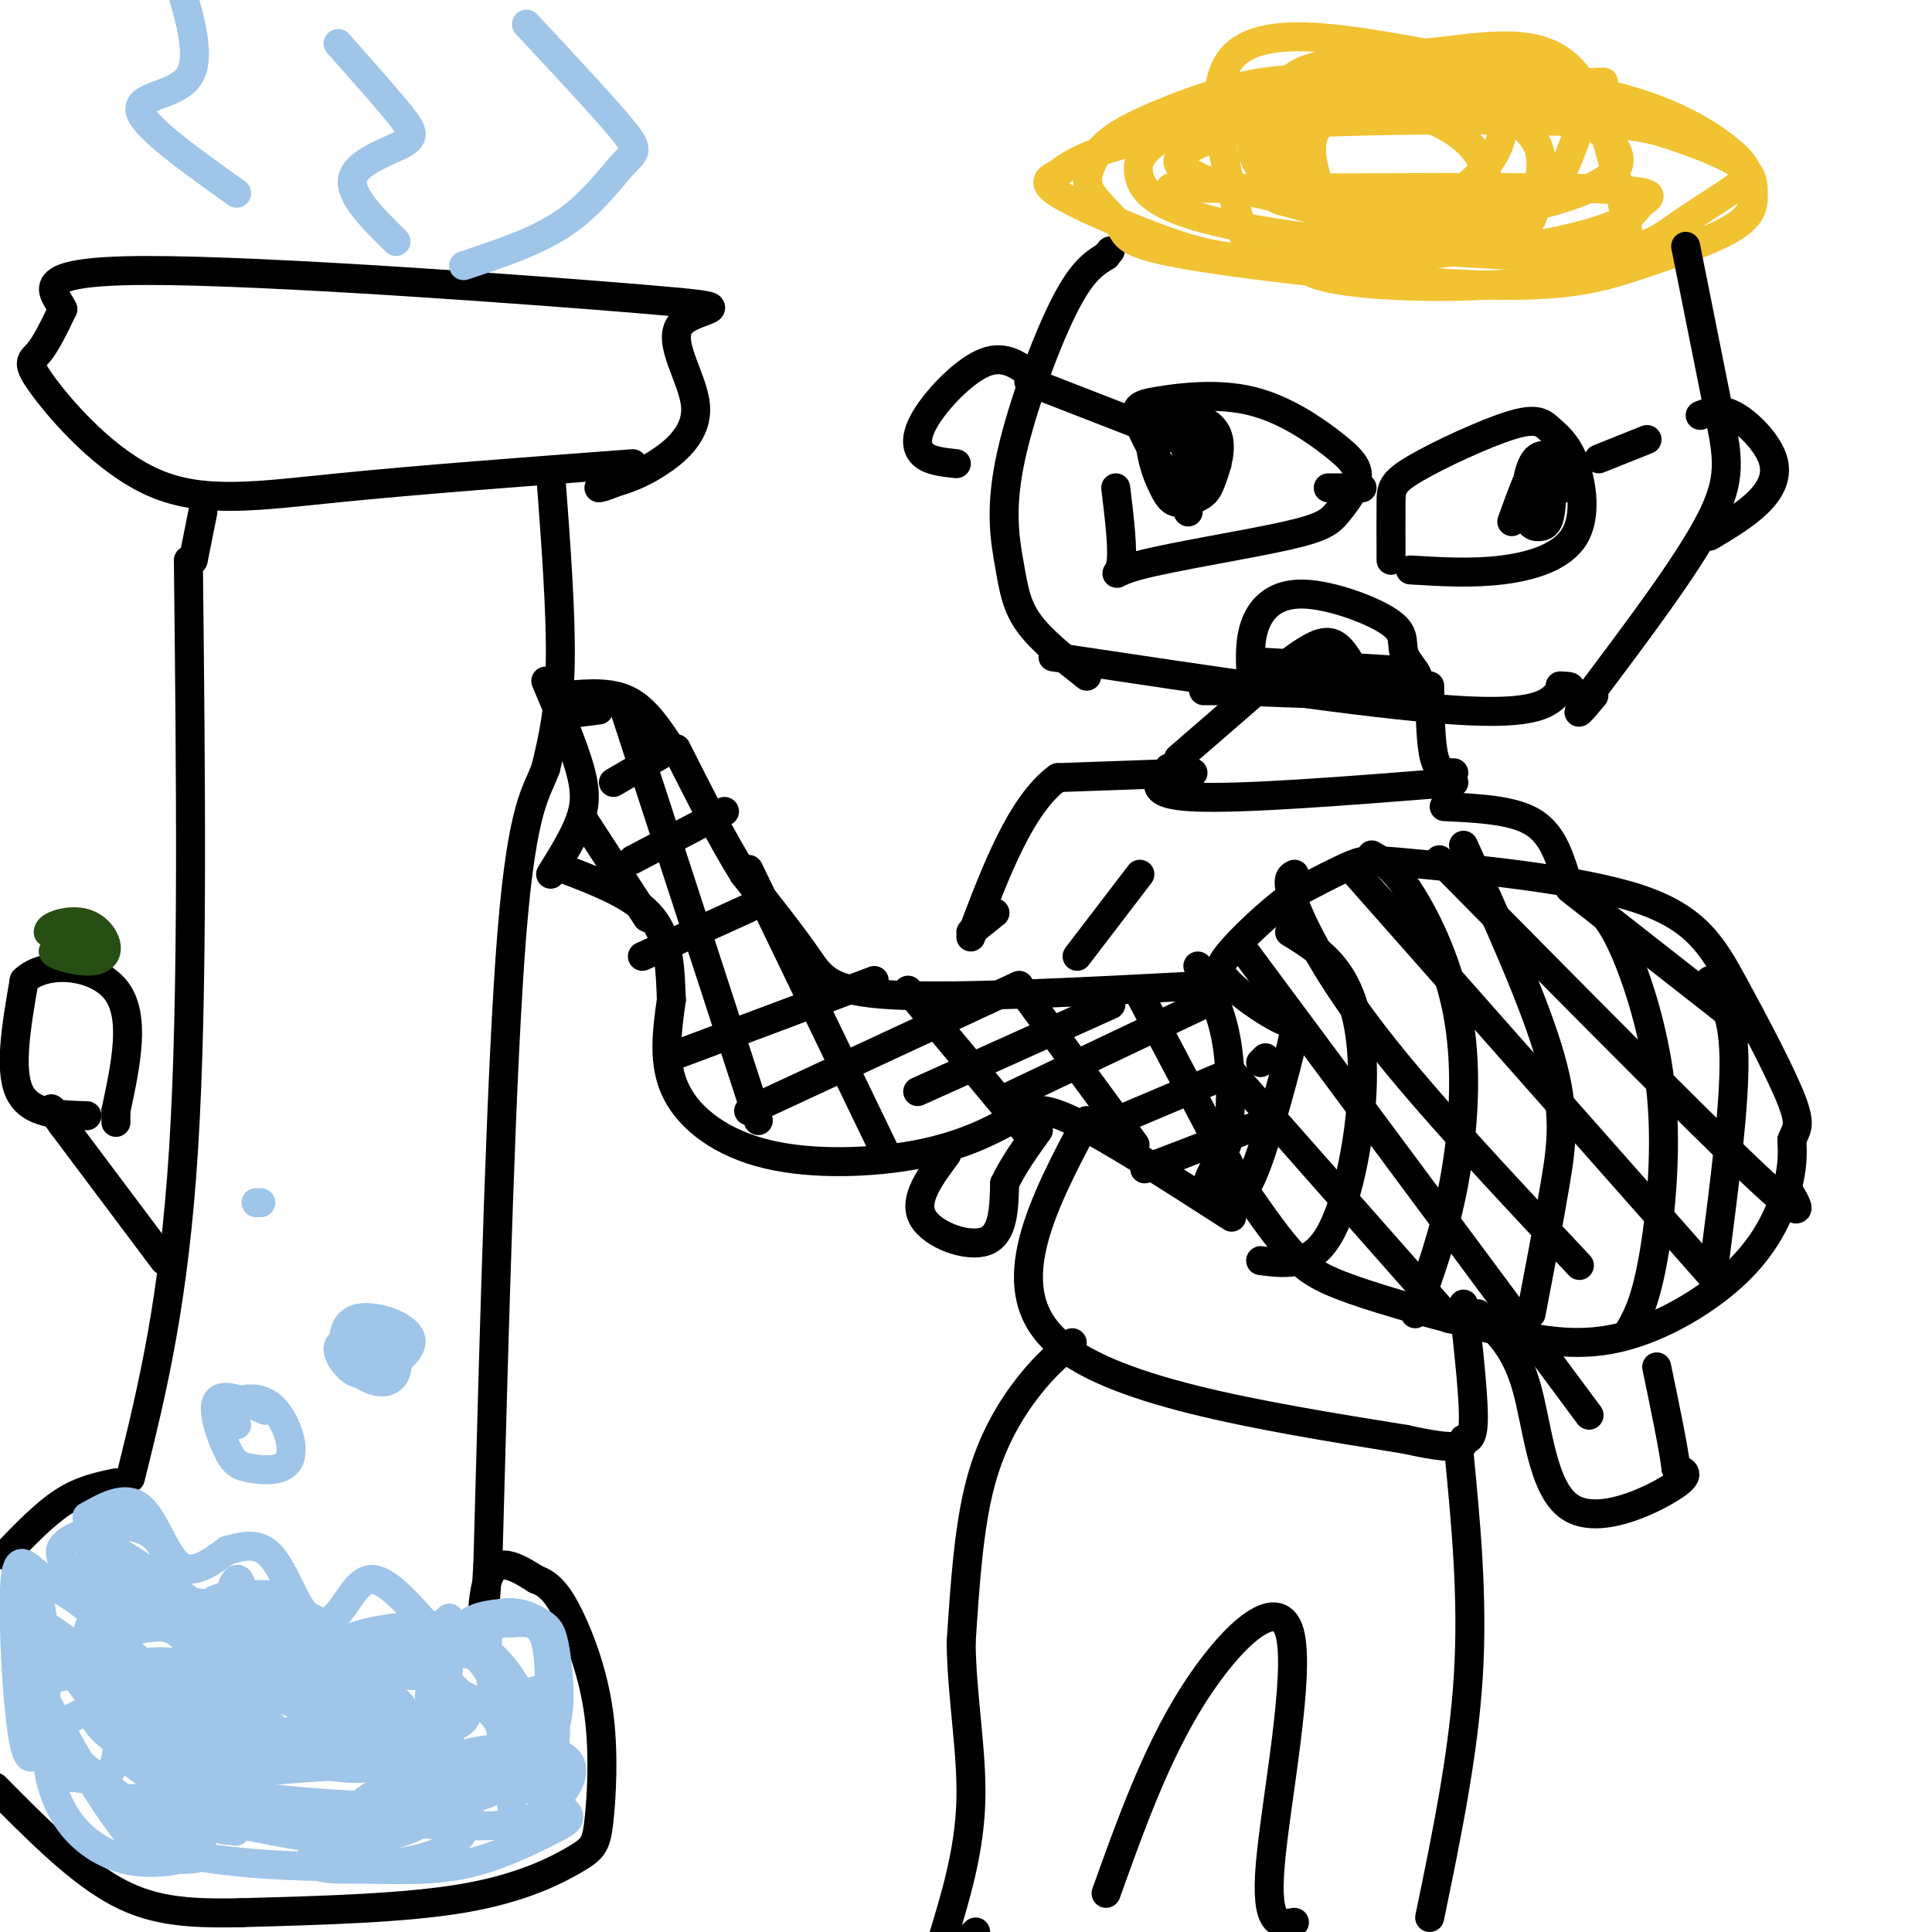 <svg viewBox='0 0 400 400' version='1.1' xmlns='http://www.w3.org/2000/svg' xmlns:xlink='http://www.w3.org/1999/xlink'><g fill='none' stroke='rgb(0,0,0)' stroke-width='6' stroke-linecap='round' stroke-linejoin='round'><path d='M256,244c3.856,5.638 7.712,11.277 11,15c3.288,3.723 6.009,5.531 13,8c6.991,2.469 18.252,5.598 28,8c9.748,2.402 17.984,4.077 27,2c9.016,-2.077 18.812,-7.905 25,-14c6.188,-6.095 8.768,-12.456 10,-17c1.232,-4.544 1.116,-7.272 1,-10'/><path d='M371,236c0.735,-2.166 2.072,-2.581 0,-8c-2.072,-5.419 -7.552,-15.842 -12,-24c-4.448,-8.158 -7.862,-14.053 -20,-18c-12.138,-3.947 -32.999,-5.947 -44,-7c-11.001,-1.053 -12.143,-1.158 -15,0c-2.857,1.158 -7.428,3.579 -12,6'/><path d='M268,185c-4.978,3.600 -11.422,9.600 -14,13c-2.578,3.400 -1.289,4.200 0,5'/><path d='M254,203c2.262,2.573 7.915,6.504 11,8c3.085,1.496 3.600,0.557 2,7c-1.600,6.443 -5.314,20.270 -8,26c-2.686,5.730 -4.343,3.365 -6,1'/><path d='M253,245c-1.778,0.511 -3.222,1.289 -3,0c0.222,-1.289 2.111,-4.644 4,-8'/><path d='M254,237c0.889,-5.200 1.111,-14.200 0,-21c-1.111,-6.800 -3.556,-11.400 -6,-16'/><path d='M250,204c-25.733,1.356 -51.467,2.711 -65,2c-13.533,-0.711 -14.867,-3.489 -18,-8c-3.133,-4.511 -8.067,-10.756 -13,-17'/><path d='M154,181c-4.500,-7.167 -9.250,-16.583 -14,-26'/><path d='M255,252c-12.840,-8.260 -25.680,-16.521 -33,-20c-7.320,-3.479 -9.119,-2.178 -13,0c-3.881,2.178 -9.844,5.233 -19,7c-9.156,1.767 -21.503,2.245 -31,0c-9.497,-2.245 -16.142,-7.213 -19,-13c-2.858,-5.787 -1.929,-12.394 -1,-19'/><path d='M139,207c-0.244,-6.289 -0.356,-12.511 -4,-17c-3.644,-4.489 -10.822,-7.244 -18,-10'/><path d='M139,155c-2.667,-4.083 -5.333,-8.167 -9,-10c-3.667,-1.833 -8.333,-1.417 -13,-1'/><path d='M114,181c2.378,-3.822 4.756,-7.644 6,-11c1.244,-3.356 1.356,-6.244 0,-11c-1.356,-4.756 -4.178,-11.378 -7,-18'/><path d='M131,96c-22.159,1.662 -44.319,3.324 -61,5c-16.681,1.676 -27.884,3.367 -38,-1c-10.116,-4.367 -19.147,-14.791 -23,-20c-3.853,-5.209 -2.530,-5.203 -1,-7c1.530,-1.797 3.265,-5.399 5,-9'/><path d='M13,64c-1.594,-3.548 -8.079,-7.919 17,-8c25.079,-0.081 81.723,4.127 104,6c22.277,1.873 10.188,1.409 7,5c-3.188,3.591 2.526,11.236 3,17c0.474,5.764 -4.293,9.647 -8,12c-3.707,2.353 -6.353,3.177 -9,4'/><path d='M127,100c-2.000,0.833 -2.500,0.917 -3,1'/><path d='M114,98c1.083,14.417 2.167,28.833 2,39c-0.167,10.167 -1.583,16.083 -3,22'/><path d='M113,159c-1.800,5.156 -4.800,7.044 -7,34c-2.200,26.956 -3.600,78.978 -5,131'/><path d='M101,324c-1.222,21.044 -1.778,8.156 0,3c1.778,-5.156 5.889,-2.578 10,0'/><path d='M111,327c2.774,0.930 4.710,3.254 7,8c2.290,4.746 4.934,11.915 6,20c1.066,8.085 0.554,17.085 0,22c-0.554,4.915 -1.149,5.746 -5,8c-3.851,2.254 -10.957,5.930 -23,8c-12.043,2.070 -29.021,2.535 -46,3'/><path d='M50,396c-12.089,0.289 -19.311,-0.489 -27,-5c-7.689,-4.511 -15.844,-12.756 -24,-21'/><path d='M1,322c4.083,-4.250 8.167,-8.500 12,-11c3.833,-2.500 7.417,-3.250 11,-4'/><path d='M27,306c4.500,-18.167 9.000,-36.333 11,-68c2.000,-31.667 1.500,-76.833 1,-122'/><path d='M40,116c0.000,0.000 2.000,-10.000 2,-10'/><path d='M34,261c0.000,0.000 -21.000,-28.000 -21,-28'/><path d='M13,233c-3.667,-5.000 -2.333,-3.500 -1,-2'/><path d='M18,231c-5.917,-0.167 -11.833,-0.333 -14,-5c-2.167,-4.667 -0.583,-13.833 1,-23'/><path d='M5,203c4.378,-4.244 14.822,-3.356 19,2c4.178,5.356 2.089,15.178 0,25'/><path d='M24,230c0.000,4.167 0.000,2.083 0,0'/></g>
<g fill='none' stroke='rgb(39,78,19)' stroke-width='6' stroke-linecap='round' stroke-linejoin='round'><path d='M17,195c-2.000,-0.917 -4.000,-1.833 -4,-2c0.000,-0.167 2.000,0.417 4,1'/><path d='M17,194c1.000,0.500 1.500,1.250 2,2'/><path d='M19,196c-1.021,-0.006 -4.573,-1.022 -5,-2c-0.427,-0.978 2.270,-1.917 4,-1c1.730,0.917 2.494,3.691 1,4c-1.494,0.309 -5.247,-1.845 -9,-4'/><path d='M10,193c-0.138,-1.319 4.015,-2.616 7,-2c2.985,0.616 4.800,3.144 5,5c0.200,1.856 -1.215,3.038 -4,3c-2.785,-0.038 -6.938,-1.297 -7,-2c-0.062,-0.703 3.969,-0.852 8,-1'/></g>
<g fill='none' stroke='rgb(159,197,232)' stroke-width='6' stroke-linecap='round' stroke-linejoin='round'><path d='M18,314c3.978,-2.244 7.956,-4.489 11,-2c3.044,2.489 5.156,9.711 8,12c2.844,2.289 6.422,-0.356 10,-3'/><path d='M47,321c3.254,-0.928 6.388,-1.749 9,1c2.612,2.749 4.700,9.067 7,12c2.300,2.933 4.812,2.482 7,0c2.188,-2.482 4.054,-6.995 7,-7c2.946,-0.005 6.973,4.497 11,9'/><path d='M88,336c2.667,1.333 3.833,0.167 5,-1'/><path d='M5,359c0.110,-14.188 0.219,-28.377 1,-32c0.781,-3.623 2.233,3.319 3,10c0.767,6.681 0.849,13.100 0,19c-0.849,5.900 -2.630,11.279 -4,5c-1.370,-6.279 -2.329,-24.218 -2,-32c0.329,-7.782 1.944,-5.409 5,-3c3.056,2.409 7.551,4.852 10,7c2.449,2.148 2.852,4.001 4,10c1.148,5.999 3.042,16.142 2,21c-1.042,4.858 -5.021,4.429 -9,4'/><path d='M15,368c-3.913,-4.080 -9.195,-16.280 -11,-24c-1.805,-7.720 -0.133,-10.961 1,-13c1.133,-2.039 1.727,-2.877 6,-3c4.273,-0.123 12.227,0.470 20,5c7.773,4.530 15.367,12.997 19,21c3.633,8.003 3.305,15.543 3,19c-0.305,3.457 -0.587,2.830 -4,3c-3.413,0.170 -9.958,1.136 -14,1c-4.042,-0.136 -5.582,-1.376 -10,-5c-4.418,-3.624 -11.716,-9.633 -16,-14c-4.284,-4.367 -5.556,-7.091 -2,-9c3.556,-1.909 11.939,-3.002 18,-4c6.061,-0.998 9.801,-1.900 19,1c9.199,2.900 23.857,9.602 32,15c8.143,5.398 9.769,9.492 9,13c-0.769,3.508 -3.934,6.431 -10,7c-6.066,0.569 -15.033,-1.215 -24,-3'/><path d='M51,378c-8.255,-2.739 -16.891,-8.088 -21,-11c-4.109,-2.912 -3.691,-3.387 -4,-6c-0.309,-2.613 -1.343,-7.366 4,-10c5.343,-2.634 17.065,-3.151 25,-3c7.935,0.151 12.085,0.971 18,4c5.915,3.029 13.596,8.269 17,13c3.404,4.731 2.530,8.953 -2,12c-4.530,3.047 -12.718,4.918 -23,3c-10.282,-1.918 -22.659,-7.627 -29,-11c-6.341,-3.373 -6.647,-4.412 -10,-7c-3.353,-2.588 -9.754,-6.726 -5,-10c4.754,-3.274 20.662,-5.684 30,-6c9.338,-0.316 12.105,1.463 16,3c3.895,1.537 8.920,2.832 13,6c4.080,3.168 7.217,8.210 8,12c0.783,3.790 -0.789,6.328 -8,7c-7.211,0.672 -20.060,-0.522 -28,-2c-7.940,-1.478 -10.970,-3.239 -14,-5'/><path d='M38,367c-4.166,-2.141 -7.580,-4.995 -10,-8c-2.420,-3.005 -3.845,-6.162 6,-8c9.845,-1.838 30.960,-2.357 41,-1c10.040,1.357 9.004,4.591 8,7c-1.004,2.409 -1.975,3.991 -7,5c-5.025,1.009 -14.103,1.443 -21,0c-6.897,-1.443 -11.612,-4.762 -14,-7c-2.388,-2.238 -2.451,-3.395 0,-5c2.451,-1.605 7.414,-3.657 14,-3c6.586,0.657 14.795,4.024 20,7c5.205,2.976 7.405,5.561 7,8c-0.405,2.439 -3.417,4.734 -11,4c-7.583,-0.734 -19.738,-4.495 -28,-8c-8.262,-3.505 -12.631,-6.752 -17,-10'/><path d='M26,348c1.606,-1.726 14.122,-1.041 21,0c6.878,1.041 8.118,2.437 8,4c-0.118,1.563 -1.593,3.294 -5,3c-3.407,-0.294 -8.745,-2.612 -14,-6c-5.255,-3.388 -10.427,-7.846 -14,-12c-3.573,-4.154 -5.546,-8.002 -5,-10c0.546,-1.998 3.610,-2.144 7,-1c3.390,1.144 7.105,3.577 7,5c-0.105,1.423 -4.030,1.835 -7,1c-2.970,-0.835 -4.985,-2.918 -7,-5'/><path d='M17,327c-2.653,-2.061 -5.786,-4.712 -4,-7c1.786,-2.288 8.492,-4.213 13,-4c4.508,0.213 6.819,2.562 8,5c1.181,2.438 1.231,4.964 1,8c-0.231,3.036 -0.744,6.581 -3,7c-2.256,0.419 -6.254,-2.288 -8,-4c-1.746,-1.712 -1.241,-2.428 -3,-6c-1.759,-3.572 -5.781,-10.000 3,-5c8.781,5.000 30.366,21.429 35,26c4.634,4.571 -7.683,-2.714 -20,-10'/><path d='M39,337c-5.226,-2.715 -8.290,-4.502 -5,-5c3.290,-0.498 12.933,0.295 19,2c6.067,1.705 8.558,4.324 9,7c0.442,2.676 -1.163,5.410 -3,7c-1.837,1.590 -3.904,2.036 -7,0c-3.096,-2.036 -7.219,-6.553 -8,-10c-0.781,-3.447 1.780,-5.824 5,-7c3.220,-1.176 7.101,-1.149 10,0c2.899,1.149 4.818,3.421 6,6c1.182,2.579 1.626,5.463 0,8c-1.626,2.537 -5.322,4.725 -9,3c-3.678,-1.725 -7.339,-7.362 -11,-13'/><path d='M45,335c-2.062,-2.817 -1.718,-3.359 0,-4c1.718,-0.641 4.809,-1.381 10,0c5.191,1.381 12.481,4.884 18,10c5.519,5.116 9.268,11.844 10,15c0.732,3.156 -1.554,2.739 -6,1c-4.446,-1.739 -11.051,-4.800 -9,-7c2.051,-2.200 12.758,-3.541 19,-3c6.242,0.541 8.021,2.962 9,5c0.979,2.038 1.160,3.692 -1,5c-2.160,1.308 -6.662,2.268 -11,2c-4.338,-0.268 -8.514,-1.764 -11,-5c-2.486,-3.236 -3.282,-8.210 -3,-11c0.282,-2.790 1.641,-3.395 3,-4'/><path d='M73,339c3.577,-1.372 11.019,-2.803 17,-2c5.981,0.803 10.501,3.840 14,8c3.499,4.160 5.978,9.443 4,14c-1.978,4.557 -8.411,8.387 -14,8c-5.589,-0.387 -10.332,-4.993 -15,-10c-4.668,-5.007 -9.259,-10.416 -6,-13c3.259,-2.584 14.369,-2.342 20,-2c5.631,0.342 5.782,0.786 8,4c2.218,3.214 6.503,9.198 6,13c-0.503,3.802 -5.795,5.421 -9,6c-3.205,0.579 -4.325,0.117 -5,-5c-0.675,-5.117 -0.907,-14.891 1,-20c1.907,-5.109 5.954,-5.555 10,-6'/><path d='M104,334c3.202,-0.617 6.209,0.842 8,2c1.791,1.158 2.368,2.015 3,6c0.632,3.985 1.320,11.097 0,15c-1.320,3.903 -4.647,4.597 -7,4c-2.353,-0.597 -3.733,-2.485 -5,-7c-1.267,-4.515 -2.422,-11.658 -2,-15c0.422,-3.342 2.421,-2.885 5,-3c2.579,-0.115 5.738,-0.804 7,4c1.262,4.804 0.628,15.101 0,21c-0.628,5.899 -1.251,7.401 -4,8c-2.749,0.599 -7.623,0.295 -10,0c-2.377,-0.295 -2.255,-0.579 -4,-4c-1.745,-3.421 -5.356,-9.977 -6,-13c-0.644,-3.023 1.678,-2.511 4,-2'/><path d='M93,350c2.550,0.502 6.926,2.757 9,5c2.074,2.243 1.848,4.474 2,7c0.152,2.526 0.683,5.348 0,7c-0.683,1.652 -2.581,2.135 -5,3c-2.419,0.865 -5.359,2.111 -17,2c-11.641,-0.111 -31.981,-1.579 -38,-4c-6.019,-2.421 2.285,-5.796 7,-8c4.715,-2.204 5.843,-3.237 12,-4c6.157,-0.763 17.343,-1.254 23,-1c5.657,0.254 5.783,1.254 7,4c1.217,2.746 3.523,7.238 4,12c0.477,4.762 -0.875,9.795 -11,12c-10.125,2.205 -29.023,1.581 -41,0c-11.977,-1.581 -17.032,-4.118 -18,-7c-0.968,-2.882 2.152,-6.109 7,-8c4.848,-1.891 11.424,-2.445 18,-3'/><path d='M52,367c10.701,-1.124 28.454,-2.435 41,-1c12.546,1.435 19.886,5.616 23,8c3.114,2.384 2.001,2.971 -2,5c-4.001,2.029 -10.892,5.500 -18,7c-7.108,1.500 -14.433,1.030 -21,1c-6.567,-0.030 -12.376,0.382 -10,-4c2.376,-4.382 12.936,-13.556 25,-18c12.064,-4.444 25.633,-4.158 28,0c2.367,4.158 -6.466,12.188 -10,12c-3.534,-0.188 -1.767,-8.594 0,-17'/><path d='M108,360c0.403,-5.247 1.412,-9.863 3,-10c1.588,-0.137 3.756,4.205 4,8c0.244,3.795 -1.436,7.041 -1,11c0.436,3.959 2.987,8.630 -13,9c-15.987,0.370 -50.512,-3.561 -65,-5c-14.488,-1.439 -8.939,-0.388 -4,2c4.939,2.388 9.268,6.111 10,8c0.732,1.889 -2.134,1.945 -5,2'/><path d='M37,385c-2.681,0.573 -6.884,1.005 -11,0c-4.116,-1.005 -8.145,-3.449 -11,-7c-2.855,-3.551 -4.536,-8.211 -5,-12c-0.464,-3.789 0.291,-6.708 3,-9c2.709,-2.292 7.374,-3.955 11,-3c3.626,0.955 6.213,4.530 8,10c1.787,5.470 2.774,12.836 2,17c-0.774,4.164 -3.311,5.126 -11,-6c-7.689,-11.126 -20.532,-34.342 -19,-39c1.532,-4.658 17.438,9.240 27,19c9.562,9.760 12.781,15.380 16,21'/><path d='M47,376c2.808,3.901 1.827,3.154 1,3c-0.827,-0.154 -1.501,0.287 -4,-1c-2.499,-1.287 -6.821,-4.300 -12,-10c-5.179,-5.700 -11.213,-14.086 -15,-19c-3.787,-4.914 -5.328,-6.357 -2,-8c3.328,-1.643 11.523,-3.488 16,-4c4.477,-0.512 5.234,0.309 10,5c4.766,4.691 13.542,13.254 17,17c3.458,3.746 1.600,2.676 0,3c-1.600,0.324 -2.942,2.041 -8,1c-5.058,-1.041 -13.832,-4.842 -19,-8c-5.168,-3.158 -6.731,-5.675 -9,-9c-2.269,-3.325 -5.243,-7.460 -3,-10c2.243,-2.540 9.704,-3.485 15,-4c5.296,-0.515 8.426,-0.600 14,2c5.574,2.600 13.593,7.886 17,11c3.407,3.114 2.204,4.057 1,5'/><path d='M66,350c-0.807,2.832 -3.324,7.411 -6,9c-2.676,1.589 -5.510,0.188 -8,-4c-2.490,-4.188 -4.637,-11.164 -5,-17c-0.363,-5.836 1.056,-10.533 2,-11c0.944,-0.467 1.413,3.295 1,5c-0.413,1.705 -1.706,1.352 -3,1'/><path d='M49,295c-1.151,-1.376 -2.302,-2.752 -1,-4c1.302,-1.248 5.056,-2.369 8,0c2.944,2.369 5.079,8.229 4,11c-1.079,2.771 -5.372,2.454 -8,2c-2.628,-0.454 -3.592,-1.045 -5,-4c-1.408,-2.955 -3.259,-8.273 -2,-10c1.259,-1.727 5.630,0.136 10,2'/><path d='M74,277c2.330,-1.025 4.659,-2.050 6,-2c1.341,0.050 1.693,1.176 2,3c0.307,1.824 0.571,4.347 0,6c-0.571,1.653 -1.975,2.438 -4,2c-2.025,-0.438 -4.671,-2.097 -6,-5c-1.329,-2.903 -1.343,-7.050 2,-8c3.343,-0.950 10.042,1.298 11,4c0.958,2.702 -3.826,5.858 -7,7c-3.174,1.142 -4.739,0.269 -6,-1c-1.261,-1.269 -2.217,-2.934 -2,-4c0.217,-1.066 1.609,-1.533 3,-2'/><path d='M73,277c1.274,-0.321 2.958,-0.125 4,1c1.042,1.125 1.440,3.179 1,4c-0.440,0.821 -1.720,0.411 -3,0'/><path d='M54,249c0.000,0.000 -1.000,0.000 -1,0'/><path d='M49,40c-9.600,-6.844 -19.200,-13.689 -20,-17c-0.800,-3.311 7.200,-3.089 10,-7c2.800,-3.911 0.400,-11.956 -2,-20'/><path d='M82,50c-4.857,-4.792 -9.714,-9.583 -9,-13c0.714,-3.417 7.000,-5.458 10,-7c3.000,-1.542 2.714,-2.583 0,-6c-2.714,-3.417 -7.857,-9.208 -13,-15'/><path d='M96,55c7.637,-2.524 15.274,-5.048 21,-9c5.726,-3.952 9.542,-9.333 12,-12c2.458,-2.667 3.560,-2.619 0,-7c-3.560,-4.381 -11.780,-13.190 -20,-22'/></g>
<g fill='none' stroke='rgb(0,0,0)' stroke-width='6' stroke-linecap='round' stroke-linejoin='round'><path d='M261,261c5.071,0.655 10.143,1.310 14,-5c3.857,-6.310 6.500,-19.583 7,-30c0.500,-10.417 -1.143,-17.976 -4,-23c-2.857,-5.024 -6.929,-7.512 -11,-10'/><path d='M293,272c3.018,-8.292 6.036,-16.583 8,-27c1.964,-10.417 2.875,-22.958 1,-34c-1.875,-11.042 -6.536,-20.583 -10,-26c-3.464,-5.417 -5.732,-6.708 -8,-8'/><path d='M317,272c1.822,-9.489 3.644,-18.978 5,-27c1.356,-8.022 2.244,-14.578 -1,-26c-3.244,-11.422 -10.622,-27.711 -18,-44'/><path d='M337,276c1.690,-2.827 3.381,-5.655 5,-14c1.619,-8.345 3.167,-22.208 2,-35c-1.167,-12.792 -5.048,-24.512 -8,-31c-2.952,-6.488 -4.976,-7.744 -7,-9'/><path d='M355,261c2.083,-16.167 4.167,-32.333 4,-42c-0.167,-9.667 -2.583,-12.833 -5,-16'/><path d='M325,184c0.000,0.000 37.000,29.000 37,29'/><path d='M298,178c26.500,26.833 53.000,53.667 65,65c12.000,11.333 9.500,7.167 7,3'/><path d='M280,180c0.000,0.000 76.000,86.000 76,86'/><path d='M268,181c-0.956,0.467 -1.911,0.933 0,6c1.911,5.067 6.689,14.733 17,28c10.311,13.267 26.156,30.133 42,47'/><path d='M257,196c0.000,0.000 72.000,97.000 72,97'/><path d='M255,222c0.000,0.000 45.000,51.000 45,51'/><path d='M121,170c0.000,0.000 13.000,20.000 13,20'/><path d='M129,146c0.000,0.000 28.000,86.000 28,86'/><path d='M155,180c0.000,0.000 28.000,58.000 28,58'/><path d='M188,205c0.000,0.000 25.000,30.000 25,30'/><path d='M213,207c0.000,0.000 22.000,30.000 22,30'/><path d='M236,206c0.000,0.000 19.000,36.000 19,36'/><path d='M237,242c0.000,0.000 26.000,-10.000 26,-10'/><path d='M229,233c0.000,0.000 26.000,-11.000 26,-11'/><path d='M261,220c0.000,0.000 1.000,-1.000 1,-1'/><path d='M209,227c0.000,0.000 40.000,-19.000 40,-19'/><path d='M190,226c0.000,0.000 40.000,-18.000 40,-18'/><path d='M155,230c0.000,0.000 56.000,-26.000 56,-26'/><path d='M141,218c0.000,0.000 40.000,-15.000 40,-15'/><path d='M133,198c0.000,0.000 22.000,-10.000 22,-10'/><path d='M131,178c0.000,0.000 19.000,-10.000 19,-10'/><path d='M127,162c0.000,0.000 12.000,-7.000 12,-7'/><path d='M116,148c0.000,0.000 8.000,-1.000 8,-1'/><path d='M213,79c0.000,0.000 36.000,14.000 36,14'/><path d='M246,106c-4.228,-7.103 -8.457,-14.206 -10,-18c-1.543,-3.794 -0.401,-4.280 4,-5c4.401,-0.720 12.060,-1.675 19,0c6.940,1.675 13.159,5.981 17,9c3.841,3.019 5.304,4.750 5,7c-0.304,2.250 -2.374,5.017 -4,7c-1.626,1.983 -2.807,3.181 -11,5c-8.193,1.819 -23.398,4.259 -30,6c-6.602,1.741 -4.601,2.783 -4,0c0.601,-2.783 -0.200,-9.392 -1,-16'/><path d='M288,116c-0.015,-4.553 -0.030,-9.105 0,-12c0.030,-2.895 0.107,-4.131 5,-7c4.893,-2.869 14.604,-7.371 20,-9c5.396,-1.629 6.476,-0.387 8,1c1.524,1.387 3.491,2.918 5,7c1.509,4.082 2.560,10.714 0,15c-2.560,4.286 -8.731,6.224 -15,7c-6.269,0.776 -12.634,0.388 -19,0'/><path d='M275,101c0.000,0.000 7.000,0.000 7,0'/><path d='M331,95c0.000,0.000 10.000,-4.000 10,-4'/><path d='M225,140c-4.692,-3.689 -9.384,-7.378 -12,-11c-2.616,-3.622 -3.155,-7.177 -4,-12c-0.845,-4.823 -1.997,-10.914 0,-21c1.997,-10.086 7.142,-24.167 11,-32c3.858,-7.833 6.429,-9.416 9,-11'/><path d='M229,53c1.500,-1.833 0.750,-0.917 0,0'/></g>
<g fill='none' stroke='rgb(241,194,50)' stroke-width='6' stroke-linecap='round' stroke-linejoin='round'><path d='M259,54c-5.000,-17.417 -10.000,-34.833 -4,-42c6.000,-7.167 23.000,-4.083 40,-1'/><path d='M295,11c12.311,-1.222 23.089,-3.778 30,3c6.911,6.778 9.956,22.889 13,39'/><path d='M338,53c-13.654,7.705 -54.289,7.467 -65,4c-10.711,-3.467 8.501,-10.164 24,-13c15.499,-2.836 27.285,-1.810 20,-2c-7.285,-0.190 -33.643,-1.595 -60,-3'/><path d='M257,39c-14.749,-0.431 -21.621,-0.007 -5,0c16.621,0.007 56.737,-0.403 75,0c18.263,0.403 14.674,1.621 13,3c-1.674,1.379 -1.434,2.921 -7,5c-5.566,2.079 -16.938,4.694 -27,5c-10.062,0.306 -18.814,-1.699 -23,-2c-4.186,-0.301 -3.804,1.101 -6,-3c-2.196,-4.101 -6.969,-13.707 -5,-19c1.969,-5.293 10.678,-6.274 18,-5c7.322,1.274 13.255,4.803 16,9c2.745,4.197 2.303,9.063 2,12c-0.303,2.937 -0.466,3.945 -6,4c-5.534,0.055 -16.438,-0.841 -24,-3c-7.562,-2.159 -11.781,-5.579 -16,-9'/><path d='M262,36c-3.346,-3.231 -3.711,-6.808 -1,-10c2.711,-3.192 8.500,-5.997 19,-7c10.500,-1.003 25.713,-0.202 36,2c10.287,2.202 15.649,5.804 18,9c2.351,3.196 1.689,5.984 -5,9c-6.689,3.016 -19.407,6.259 -34,6c-14.593,-0.259 -31.062,-4.020 -39,-6c-7.938,-1.980 -7.347,-2.179 -9,-3c-1.653,-0.821 -5.552,-2.263 -1,-5c4.552,-2.737 17.554,-6.769 31,-9c13.446,-2.231 27.336,-2.660 32,1c4.664,3.660 0.102,11.408 -6,16c-6.102,4.592 -13.743,6.026 -20,6c-6.257,-0.026 -11.128,-1.513 -16,-3'/><path d='M267,42c-3.446,-0.743 -4.061,-1.099 -4,-5c0.061,-3.901 0.799,-11.346 2,-16c1.201,-4.654 2.866,-6.517 11,-8c8.134,-1.483 22.737,-2.587 33,-2c10.263,0.587 16.185,2.863 18,7c1.815,4.137 -0.477,10.134 -2,14c-1.523,3.866 -2.279,5.600 -9,8c-6.721,2.400 -19.409,5.465 -28,6c-8.591,0.535 -13.084,-1.459 -16,-5c-2.916,-3.541 -4.254,-8.630 -5,-12c-0.746,-3.370 -0.899,-5.021 3,-7c3.899,-1.979 11.851,-4.288 18,-5c6.149,-0.712 10.494,0.172 15,2c4.506,1.828 9.172,4.602 12,7c2.828,2.398 3.817,4.422 4,7c0.183,2.578 -0.441,5.712 -1,9c-0.559,3.288 -1.053,6.732 -11,9c-9.947,2.268 -29.347,3.361 -42,3c-12.653,-0.361 -18.561,-2.174 -26,-5c-7.439,-2.826 -16.411,-6.665 -20,-9c-3.589,-2.335 -1.794,-3.168 0,-4'/><path d='M219,36c2.928,-2.508 10.249,-6.778 30,-9c19.751,-2.222 51.934,-2.397 70,-2c18.066,0.397 22.016,1.367 27,3c4.984,1.633 11.004,3.928 14,6c2.996,2.072 2.970,3.920 3,6c0.030,2.080 0.115,4.390 -4,7c-4.115,2.610 -12.431,5.518 -20,8c-7.569,2.482 -14.391,4.536 -32,4c-17.609,-0.536 -46.005,-3.661 -60,-6c-13.995,-2.339 -13.590,-3.890 -15,-6c-1.410,-2.110 -4.634,-4.779 -6,-7c-1.366,-2.221 -0.872,-3.993 0,-6c0.872,-2.007 2.124,-4.249 7,-7c4.876,-2.751 13.378,-6.010 20,-8c6.622,-1.990 11.364,-2.710 25,-3c13.636,-0.290 36.167,-0.150 52,3c15.833,3.150 24.969,9.309 29,13c4.031,3.691 2.955,4.913 0,7c-2.955,2.087 -7.791,5.040 -12,8c-4.209,2.960 -7.791,5.926 -25,6c-17.209,0.074 -48.046,-2.743 -65,-6c-16.954,-3.257 -20.026,-6.954 -21,-10c-0.974,-3.046 0.150,-5.442 4,-8c3.850,-2.558 10.425,-5.279 17,-8'/><path d='M257,21c15.333,-2.000 45.167,-3.000 75,-4'/></g>
<g fill='none' stroke='rgb(0,0,0)' stroke-width='6' stroke-linecap='round' stroke-linejoin='round'><path d='M252,96c-1.813,1.973 -3.626,3.946 -5,2c-1.374,-1.946 -2.309,-7.810 -1,-10c1.309,-2.190 4.862,-0.706 6,2c1.138,2.706 -0.139,6.634 -1,9c-0.861,2.366 -1.305,3.171 -3,4c-1.695,0.829 -4.642,1.684 -7,-2c-2.358,-3.684 -4.127,-11.905 -2,-15c2.127,-3.095 8.150,-1.064 11,2c2.850,3.064 2.529,7.161 1,10c-1.529,2.839 -4.264,4.419 -7,6'/><path d='M244,104c-1.833,0.167 -2.917,-2.417 -4,-5'/><path d='M313,108c1.783,-4.936 3.566,-9.873 5,-12c1.434,-2.127 2.519,-1.446 3,1c0.481,2.446 0.358,6.657 0,9c-0.358,2.343 -0.949,2.818 -2,3c-1.051,0.182 -2.560,0.069 -3,-3c-0.440,-3.069 0.189,-9.096 2,-11c1.811,-1.904 4.803,0.313 6,2c1.197,1.687 0.598,2.843 0,4'/><path d='M349,51c2.622,13.133 5.244,26.267 7,35c1.756,8.733 2.644,13.067 -2,22c-4.644,8.933 -14.822,22.467 -25,36'/><path d='M329,144c-4.000,6.000 -1.500,3.000 1,0'/><path d='M259,140c-0.173,-3.829 -0.345,-7.659 1,-11c1.345,-3.341 4.209,-6.194 10,-6c5.791,0.194 14.511,3.433 18,6c3.489,2.567 1.747,4.460 3,7c1.253,2.540 5.501,5.726 0,7c-5.501,1.274 -20.750,0.637 -36,0'/><path d='M255,143c-7.000,0.000 -6.500,0.000 -6,0'/><path d='M218,136c32.750,4.917 65.500,9.833 83,11c17.500,1.167 19.750,-1.417 22,-4'/><path d='M323,143c3.667,-0.833 1.833,-0.917 0,-1'/><path d='M259,144c0.000,0.000 -15.000,13.000 -15,13'/><path d='M296,142c0.083,6.000 0.167,12.000 1,15c0.833,3.000 2.417,3.000 4,3'/><path d='M301,162c-22.083,1.750 -44.167,3.500 -54,3c-9.833,-0.500 -7.417,-3.250 -5,-6'/><path d='M247,160c0.000,0.000 -28.000,1.000 -28,1'/><path d='M219,161c-7.667,5.667 -12.833,19.333 -18,33'/><path d='M299,167c6.917,0.333 13.833,0.667 18,3c4.167,2.333 5.583,6.667 7,11'/><path d='M267,137c2.917,-2.083 5.833,-4.167 8,-4c2.167,0.167 3.583,2.583 5,5'/><path d='M260,137c0.000,0.000 33.000,2.000 33,2'/><path d='M223,198c0.000,0.000 13.000,-17.000 13,-17'/><path d='M206,189c0.000,0.000 -5.000,4.000 -5,4'/><path d='M196,239c-3.467,4.667 -6.933,9.333 -5,13c1.933,3.667 9.267,6.333 13,5c3.733,-1.333 3.867,-6.667 4,-12'/><path d='M208,245c1.833,-3.833 4.417,-7.417 7,-11'/><path d='M225,232c-9.000,17.000 -18.000,34.000 -7,45c11.000,11.000 42.000,16.000 73,21'/><path d='M291,298c13.869,3.131 12.042,0.458 12,0c-0.042,-0.458 1.702,1.298 2,-3c0.298,-4.298 -0.851,-14.649 -2,-25'/><path d='M222,278c-2.778,2.311 -5.556,4.622 -9,9c-3.444,4.378 -7.556,10.822 -10,20c-2.444,9.178 -3.222,21.089 -4,33'/><path d='M199,340c0.089,11.178 2.311,22.622 2,33c-0.311,10.378 -3.156,19.689 -6,29'/><path d='M195,402c0.167,4.500 3.583,1.250 7,-2'/><path d='M302,300c1.500,15.417 3.000,30.833 2,47c-1.000,16.167 -4.500,33.083 -8,50'/><path d='M229,392c5.196,-14.500 10.393,-29.000 18,-41c7.607,-12.000 17.625,-21.500 20,-13c2.375,8.500 -2.893,35.000 -4,48c-1.107,13.000 1.946,12.500 5,12'/><path d='M306,272c3.827,3.417 7.655,6.833 10,15c2.345,8.167 3.208,21.083 9,25c5.792,3.917 16.512,-1.167 21,-4c4.488,-2.833 2.744,-3.417 1,-4'/><path d='M347,304c-0.500,-4.167 -2.250,-12.583 -4,-21'/><path d='M352,86c2.024,-0.792 4.048,-1.583 7,0c2.952,1.583 6.833,5.542 8,9c1.167,3.458 -0.381,6.417 -3,9c-2.619,2.583 -6.310,4.792 -10,7'/><path d='M214,78c-2.940,-2.286 -5.881,-4.571 -10,-3c-4.119,1.571 -9.417,7.000 -12,11c-2.583,4.000 -2.452,6.571 -1,8c1.452,1.429 4.226,1.714 7,2'/></g>
</svg>